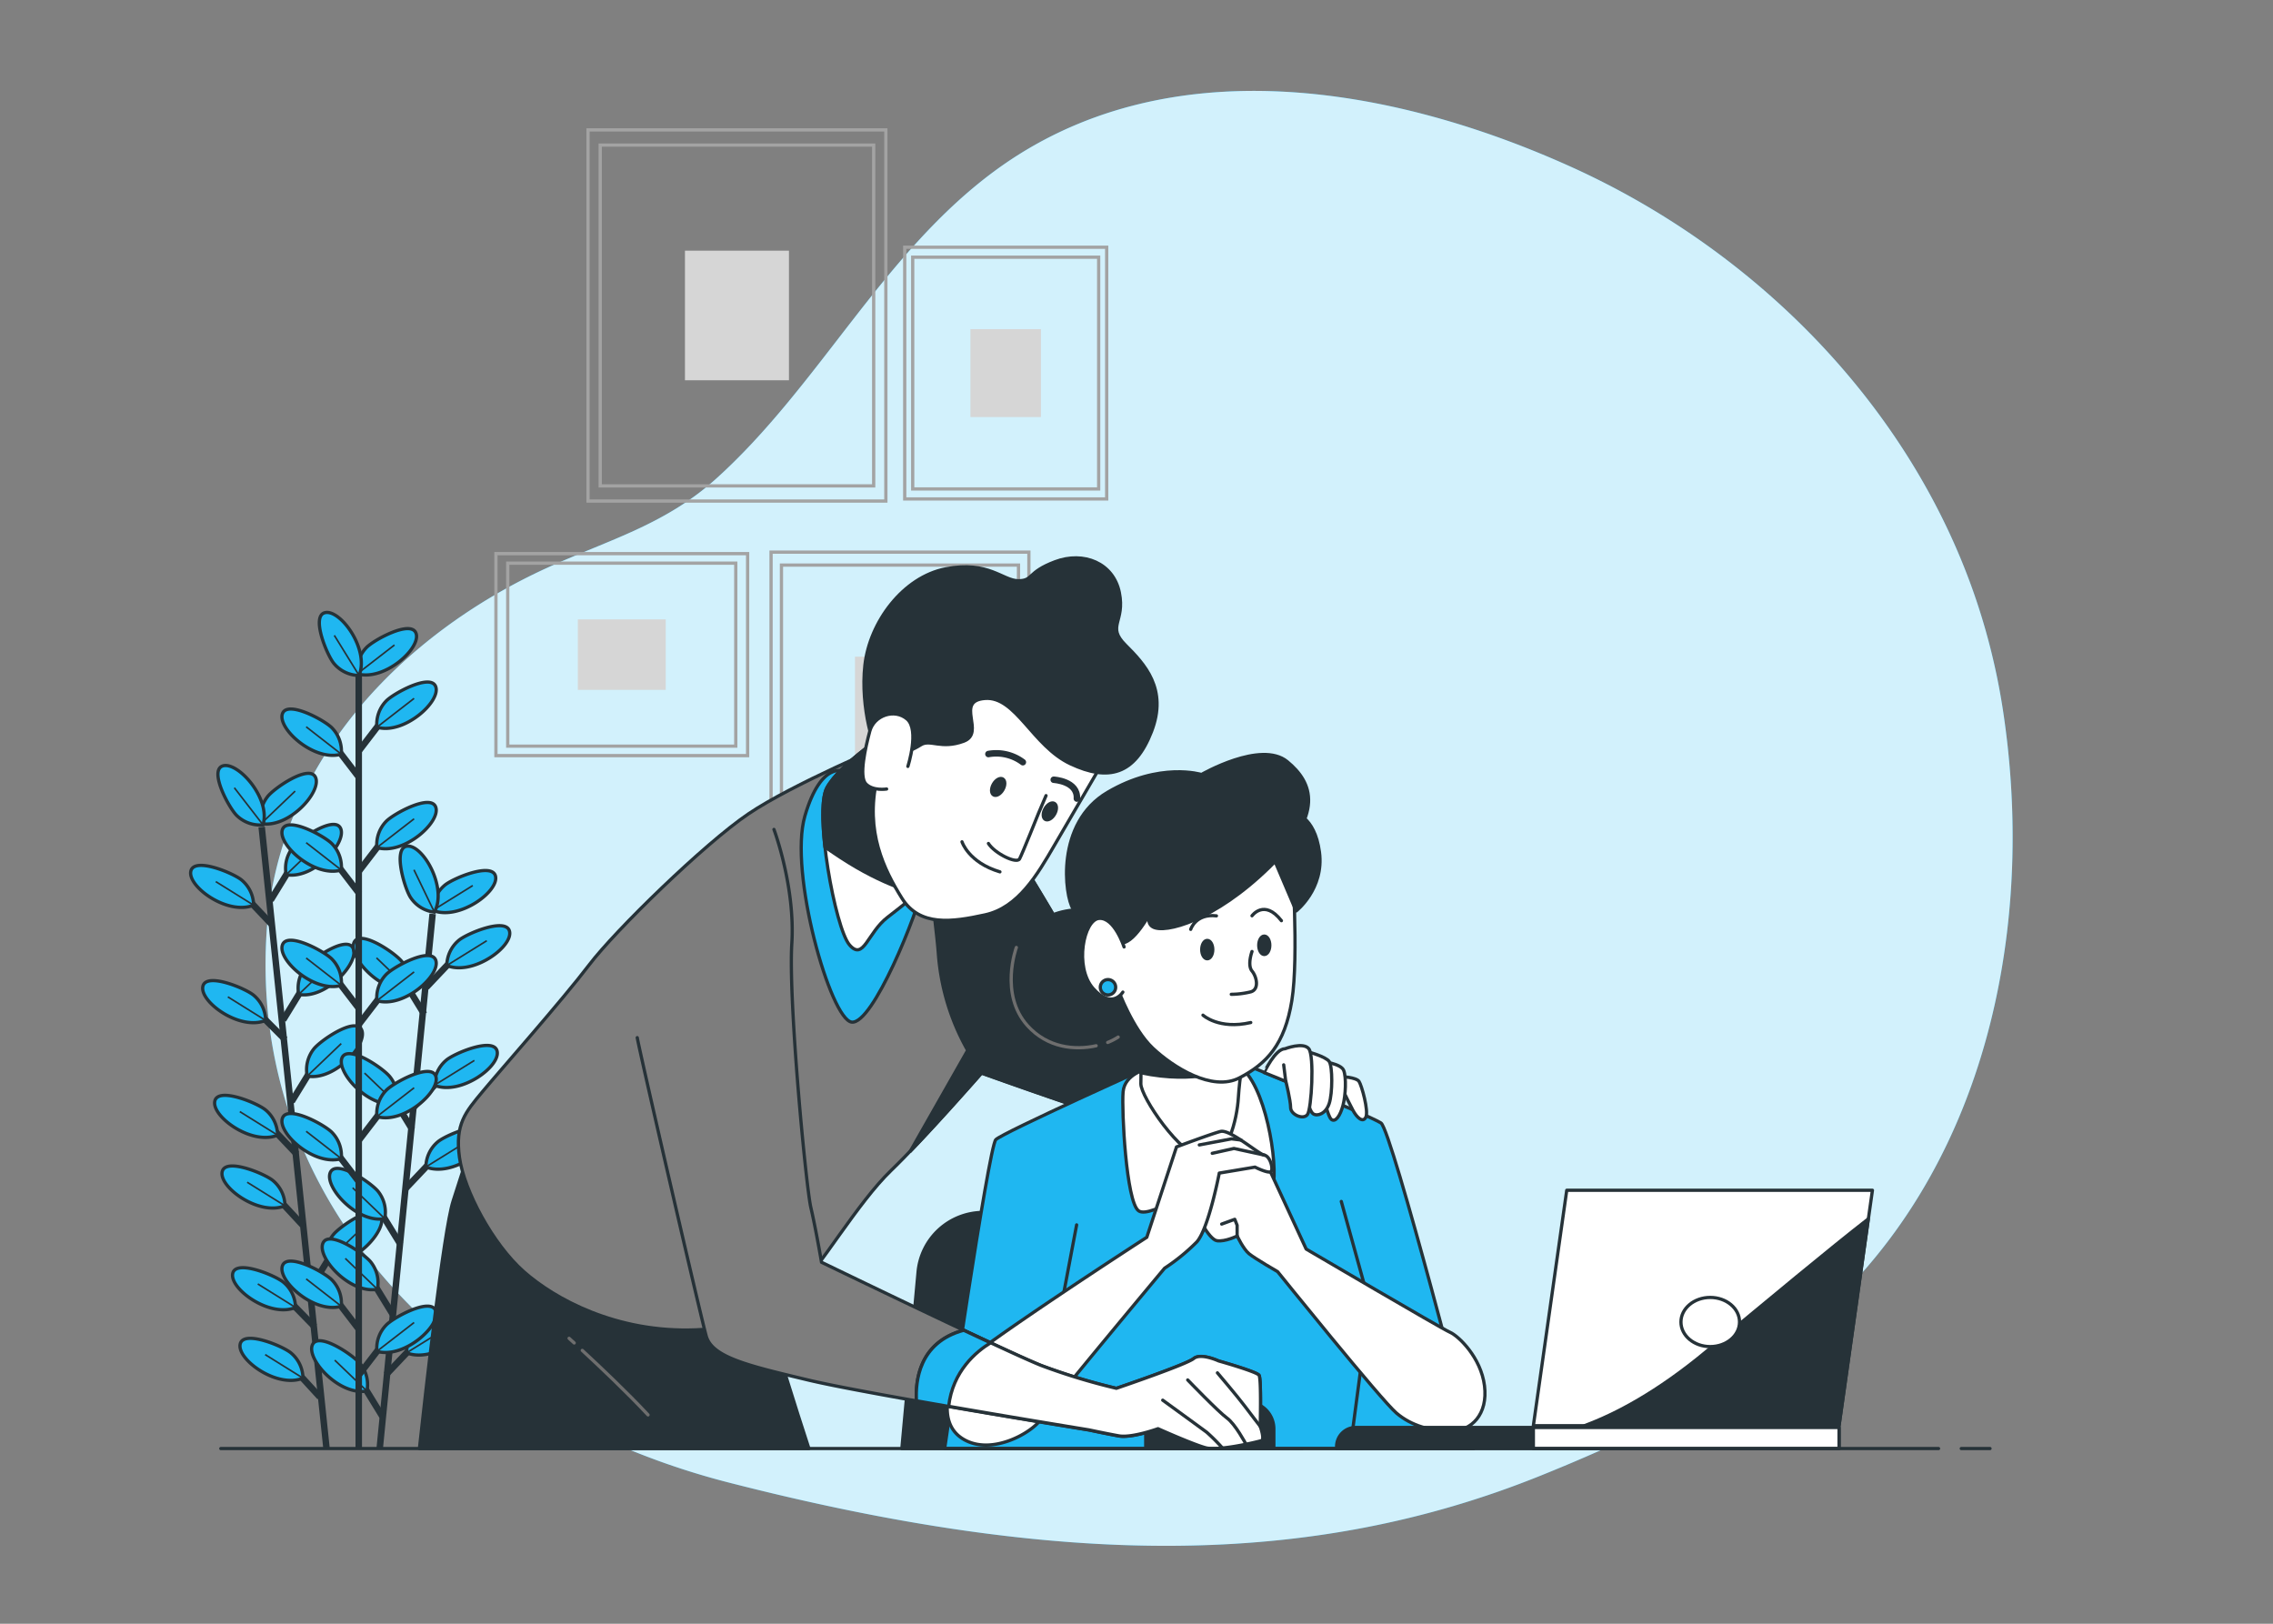 <?xml version="1.0" encoding="UTF-8"?> <svg xmlns="http://www.w3.org/2000/svg" viewBox="0 0 700 500"><rect x="0" y="0" width="700" height="500" fill="#808080" stroke="none"/><g id="freepik--background-simple--inject-143"><path d="M610.31,190.09C591.24,127.75,542.19,77.83,484.15,51.52,428.78,26.42,358.78,14,306.31,52.65c-34.54,25.44-54.11,66.2-85.74,94.73-15.72,14.18-32.93,18.79-51.64,27.27-45.58,20.67-83.73,60.54-86.87,113.13-5.25,87.94,64.45,148.76,142.23,168.71,102.79,26.36,179.61,26.36,250.21-2.11,36.67-14.79,74-33.49,100.41-64.11,40-46.31,51-112.08,41.93-171.55A201.64,201.64,0,0,0,610.31,190.09Z" style="fill:#1FB7F1"></path><path d="M610.31,190.09C591.24,127.75,542.19,77.83,484.15,51.52,428.78,26.42,358.78,14,306.31,52.65c-34.54,25.44-54.11,66.2-85.74,94.73-15.72,14.18-32.93,18.79-51.64,27.27-45.58,20.67-83.73,60.54-86.87,113.13-5.25,87.94,64.45,148.76,142.23,168.71,102.79,26.36,179.61,26.36,250.21-2.11,36.67-14.79,74-33.49,100.41-64.11,40-46.31,51-112.08,41.93-171.55A201.64,201.64,0,0,0,610.31,190.09Z" style="fill:#fff;opacity:0.8"></path></g><g id="freepik--Pictures--inject-143"><rect x="181.09" y="40" width="91.72" height="114.29" style="fill:none;stroke:#a3a3a3;stroke-miterlimit:10"></rect><rect x="184.84" y="44.68" width="84.22" height="104.94" style="fill:none;stroke:#a3a3a3;stroke-miterlimit:10"></rect><rect x="210.94" y="77.19" width="32.03" height="39.91" style="fill:#d6d6d6"></rect><rect x="278.62" y="76.13" width="62.2" height="77.51" style="fill:none;stroke:#a3a3a3;stroke-miterlimit:10"></rect><rect x="281.08" y="79.2" width="57.27" height="71.36" style="fill:none;stroke:#a3a3a3;stroke-miterlimit:10"></rect><rect x="298.86" y="101.35" width="21.72" height="27.07" style="fill:#d6d6d6"></rect><rect x="160.38" y="162.83" width="62.2" height="77.51" transform="translate(393.07 10.1) rotate(90)" style="fill:none;stroke:#a3a3a3;stroke-miterlimit:10"></rect><rect x="163.31" y="166.48" width="56.35" height="70.22" transform="translate(393.07 10.1) rotate(90)" style="fill:none;stroke:#a3a3a3;stroke-miterlimit:10"></rect><rect x="180.62" y="188.05" width="21.72" height="27.07" transform="translate(393.07 10.1) rotate(90)" style="fill:#d6d6d6"></rect><rect x="237.46" y="170.02" width="79.4" height="98.93" style="fill:none;stroke:#a3a3a3;stroke-miterlimit:10"></rect><rect x="240.66" y="174.01" width="73" height="90.96" style="fill:none;stroke:#a3a3a3;stroke-miterlimit:10"></rect><rect x="263.3" y="202.21" width="27.73" height="34.55" style="fill:#d6d6d6"></rect></g><g id="freepik--Plants--inject-143"><line x1="80.59" y1="254.67" x2="100.54" y2="445.91" style="fill:none;stroke:#263238;stroke-miterlimit:10;stroke-width:2px"></line><line x1="96.87" y1="408.55" x2="88.28" y2="399.76" style="fill:none;stroke:#263238;stroke-miterlimit:10;stroke-width:2px"></line><path d="M91,402.62a10.25,10.25,0,0,0-3.6-7.68c-2.32-2.07-14.55-7.21-15.71-2.91C70.46,396.71,83,405.91,91,402.62Z" style="fill:#1FB7F1;stroke:#263238;stroke-miterlimit:10"></path><line x1="91.03" y1="402.62" x2="79.39" y2="395.37" style="fill:none;stroke:#263238;stroke-miterlimit:10;stroke-width:0.5px"></line><line x1="98.52" y1="430.2" x2="90.55" y2="421.5" style="fill:none;stroke:#263238;stroke-miterlimit:10;stroke-width:2px"></line><path d="M93.3,424.37a10.25,10.25,0,0,0-3.6-7.68c-2.32-2.07-14.55-7.21-15.71-2.91C72.73,418.46,85.24,427.66,93.3,424.37Z" style="fill:#1FB7F1;stroke:#263238;stroke-miterlimit:10"></path><line x1="93.3" y1="424.37" x2="81.66" y2="417.12" style="fill:none;stroke:#263238;stroke-miterlimit:10;stroke-width:0.5px"></line><line x1="91.38" y1="355.42" x2="82.33" y2="345.86" style="fill:none;stroke:#263238;stroke-miterlimit:10;stroke-width:2px"></line><path d="M85.49,349.55a10.25,10.25,0,0,0-3.6-7.68c-2.32-2.07-14.55-7.21-15.71-2.91C64.92,343.64,77.43,352.84,85.49,349.55Z" style="fill:#1FB7F1;stroke:#263238;stroke-miterlimit:10"></path><line x1="85.49" y1="349.55" x2="73.85" y2="342.3" style="fill:none;stroke:#263238;stroke-miterlimit:10;stroke-width:0.5px"></line><line x1="93.16" y1="377.22" x2="85.01" y2="368.43" style="fill:none;stroke:#263238;stroke-miterlimit:10;stroke-width:2px"></line><path d="M87.76,371.3a10.25,10.25,0,0,0-3.6-7.68c-2.32-2.07-14.55-7.21-15.71-2.91C67.19,365.39,79.7,374.59,87.76,371.3Z" style="fill:#1FB7F1;stroke:#263238;stroke-miterlimit:10"></path><line x1="87.76" y1="371.3" x2="76.12" y2="364.05" style="fill:none;stroke:#263238;stroke-miterlimit:10;stroke-width:0.5px"></line><line x1="87.8" y1="320.11" x2="79.05" y2="311.35" style="fill:none;stroke:#263238;stroke-miterlimit:10;stroke-width:2px"></line><path d="M81.8,314.22a10.25,10.25,0,0,0-3.6-7.68c-2.32-2.07-14.54-7.21-15.7-2.91C61.24,308.31,73.75,317.51,81.8,314.22Z" style="fill:#1FB7F1;stroke:#263238;stroke-miterlimit:10"></path><line x1="81.8" y1="314.22" x2="70.17" y2="306.97" style="fill:none;stroke:#263238;stroke-miterlimit:10;stroke-width:0.5px"></line><line x1="83.67" y1="284.65" x2="75.35" y2="275.87" style="fill:none;stroke:#263238;stroke-miterlimit:10;stroke-width:2px"></line><path d="M78.1,278.73a10.24,10.24,0,0,0-3.6-7.67C72.18,269,60,263.84,58.79,268.15,57.53,272.83,70,282,78.1,278.73Z" style="fill:#1FB7F1;stroke:#263238;stroke-miterlimit:10"></path><line x1="78.1" y1="278.73" x2="66.46" y2="271.48" style="fill:none;stroke:#263238;stroke-miterlimit:10;stroke-width:0.5px"></line><line x1="95.81" y1="396.44" x2="102.69" y2="385.23" style="fill:none;stroke:#263238;stroke-miterlimit:10;stroke-width:2px"></line><path d="M100.59,388.59a10.22,10.22,0,0,1,1.94-8.25c1.84-2.51,12.74-10.06,14.76-6.09C119.49,378.57,109.15,390.15,100.59,388.59Z" style="fill:#1FB7F1;stroke:#263238;stroke-miterlimit:10"></path><line x1="100.59" y1="388.59" x2="111.06" y2="378.58" style="fill:none;stroke:#263238;stroke-miterlimit:10;stroke-width:0.5px"></line><line x1="89.83" y1="339.21" x2="96.71" y2="327.99" style="fill:none;stroke:#263238;stroke-miterlimit:10;stroke-width:2px"></line><path d="M94.61,331.36a10.27,10.27,0,0,1,1.94-8.25c1.85-2.51,12.74-10.06,14.77-6.09C113.52,321.34,103.18,332.92,94.61,331.36Z" style="fill:#1FB7F1;stroke:#263238;stroke-miterlimit:10"></path><line x1="94.61" y1="331.36" x2="105.09" y2="321.35" style="fill:none;stroke:#263238;stroke-miterlimit:10;stroke-width:0.5px"></line><line x1="87.21" y1="314.06" x2="94.09" y2="302.84" style="fill:none;stroke:#263238;stroke-miterlimit:10;stroke-width:2px"></line><path d="M92,306.21A10.22,10.22,0,0,1,93.93,298c1.84-2.51,12.74-10.07,14.76-6.09C110.89,296.19,100.55,307.77,92,306.21Z" style="fill:#1FB7F1;stroke:#263238;stroke-miterlimit:10"></path><line x1="91.99" y1="306.21" x2="102.47" y2="296.2" style="fill:none;stroke:#263238;stroke-miterlimit:10;stroke-width:0.5px"></line><line x1="83.36" y1="277.19" x2="90.24" y2="265.97" style="fill:none;stroke:#263238;stroke-miterlimit:10;stroke-width:2px"></line><path d="M88.14,269.34a10.27,10.27,0,0,1,1.94-8.25c1.84-2.51,12.74-10.07,14.77-6.1C107.05,259.32,96.7,270.89,88.14,269.34Z" style="fill:#1FB7F1;stroke:#263238;stroke-miterlimit:10"></path><line x1="88.14" y1="269.34" x2="98.62" y2="259.32" style="fill:none;stroke:#263238;stroke-miterlimit:10;stroke-width:0.5px"></line><path d="M80.42,253.61a10.22,10.22,0,0,1,1.94-8.25c1.84-2.51,12.74-10.06,14.76-6.09C99.32,243.59,89,255.17,80.42,253.61Z" style="fill:#1FB7F1;stroke:#263238;stroke-miterlimit:10"></path><line x1="80.42" y1="253.61" x2="90.9" y2="243.6" style="fill:none;stroke:#263238;stroke-miterlimit:10;stroke-width:0.5px"></line><path d="M81,254a10.23,10.23,0,0,1-8-2.79c-2.3-2.1-8.67-13.73-4.51-15.32C73,234.19,83.47,245.69,81,254Z" style="fill:#1FB7F1;stroke:#263238;stroke-miterlimit:10"></path><line x1="81.03" y1="254.04" x2="72.17" y2="242.58" style="fill:none;stroke:#263238;stroke-miterlimit:10;stroke-width:0.5px"></line><line x1="133.23" y1="281.41" x2="116.95" y2="445.91" style="fill:none;stroke:#263238;stroke-miterlimit:10;stroke-width:2px"></line><line x1="117.77" y1="436.18" x2="110.88" y2="424.96" style="fill:none;stroke:#263238;stroke-miterlimit:10;stroke-width:2px"></line><path d="M113,428.33a10.22,10.22,0,0,0-1.94-8.25C109.19,417.57,98.29,410,96.27,414,94.07,418.32,104.42,429.89,113,428.33Z" style="fill:#1FB7F1;stroke:#263238;stroke-miterlimit:10"></path><line x1="112.98" y1="428.33" x2="103.09" y2="418.84" style="fill:none;stroke:#263238;stroke-miterlimit:10;stroke-width:0.5px"></line><line x1="123.28" y1="383.1" x2="116.39" y2="371.89" style="fill:none;stroke:#263238;stroke-miterlimit:10;stroke-width:2px"></line><path d="M118.49,375.26a10.29,10.29,0,0,0-1.94-8.26c-1.85-2.5-12.75-10.05-14.77-6.08C99.58,365.24,109.93,376.82,118.49,375.26Z" style="fill:#1FB7F1;stroke:#263238;stroke-miterlimit:10"></path><line x1="118.49" y1="375.26" x2="108.6" y2="365.76" style="fill:none;stroke:#263238;stroke-miterlimit:10;stroke-width:0.5px"></line><line x1="121.02" y1="404.85" x2="114.13" y2="393.64" style="fill:none;stroke:#263238;stroke-miterlimit:10;stroke-width:2px"></line><path d="M116.23,397a10.24,10.24,0,0,0-1.94-8.26c-1.85-2.5-12.75-10.05-14.77-6.08C97.32,387,107.67,398.57,116.23,397Z" style="fill:#1FB7F1;stroke:#263238;stroke-miterlimit:10"></path><line x1="116.23" y1="397.01" x2="106.34" y2="387.51" style="fill:none;stroke:#263238;stroke-miterlimit:10;stroke-width:0.5px"></line><line x1="126.94" y1="347.77" x2="120.06" y2="336.56" style="fill:none;stroke:#263238;stroke-miterlimit:10;stroke-width:2px"></line><path d="M122.16,339.92a10.25,10.25,0,0,0-2-8.25c-1.84-2.51-12.75-10.05-14.77-6.08C103.25,329.91,113.59,341.49,122.16,339.92Z" style="fill:#1FB7F1;stroke:#263238;stroke-miterlimit:10"></path><line x1="122.16" y1="339.92" x2="112.26" y2="330.43" style="fill:none;stroke:#263238;stroke-miterlimit:10;stroke-width:0.5px"></line><line x1="130.62" y1="312.28" x2="123.74" y2="301.07" style="fill:none;stroke:#263238;stroke-miterlimit:10;stroke-width:2px"></line><path d="M125.84,304.44a10.25,10.25,0,0,0-2-8.25c-1.84-2.51-12.74-10.06-14.76-6.09C106.93,294.43,117.28,306,125.84,304.44Z" style="fill:#1FB7F1;stroke:#263238;stroke-miterlimit:10"></path><line x1="125.84" y1="304.44" x2="115.94" y2="294.95" style="fill:none;stroke:#263238;stroke-miterlimit:10;stroke-width:0.5px"></line><line x1="118.93" y1="423.27" x2="127.97" y2="413.71" style="fill:none;stroke:#263238;stroke-miterlimit:10;stroke-width:2px"></line><path d="M125.22,416.57a10.24,10.24,0,0,1,3.6-7.67c2.32-2.08,14.54-7.23,15.7-2.92C145.79,410.66,133.28,419.86,125.22,416.57Z" style="fill:#1FB7F1;stroke:#263238;stroke-miterlimit:10"></path><line x1="125.22" y1="416.57" x2="137.54" y2="408.93" style="fill:none;stroke:#263238;stroke-miterlimit:10;stroke-width:0.5px"></line><line x1="124.87" y1="366.03" x2="133.91" y2="356.47" style="fill:none;stroke:#263238;stroke-miterlimit:10;stroke-width:2px"></line><path d="M131.16,359.34a10.25,10.25,0,0,1,3.6-7.68c2.32-2.07,14.54-7.22,15.7-2.92C151.73,353.42,139.22,362.62,131.16,359.34Z" style="fill:#1FB7F1;stroke:#263238;stroke-miterlimit:10"></path><line x1="131.16" y1="359.34" x2="143.48" y2="351.7" style="fill:none;stroke:#263238;stroke-miterlimit:10;stroke-width:0.5px"></line><line x1="127.48" y1="340.88" x2="136.52" y2="331.32" style="fill:none;stroke:#263238;stroke-miterlimit:10;stroke-width:2px"></line><path d="M133.77,334.18a10.24,10.24,0,0,1,3.6-7.67c2.32-2.08,14.54-7.23,15.7-2.92C154.34,328.27,141.83,337.47,133.77,334.18Z" style="fill:#1FB7F1;stroke:#263238;stroke-miterlimit:10"></path><line x1="133.77" y1="334.18" x2="146.09" y2="326.54" style="fill:none;stroke:#263238;stroke-miterlimit:10;stroke-width:0.5px"></line><line x1="131.3" y1="304.01" x2="140.35" y2="294.45" style="fill:none;stroke:#263238;stroke-miterlimit:10;stroke-width:2px"></line><path d="M137.6,297.31a10.25,10.25,0,0,1,3.6-7.68c2.32-2.07,14.54-7.22,15.7-2.92C158.16,291.39,145.66,300.6,137.6,297.31Z" style="fill:#1FB7F1;stroke:#263238;stroke-miterlimit:10"></path><line x1="137.6" y1="297.31" x2="149.91" y2="289.67" style="fill:none;stroke:#263238;stroke-miterlimit:10;stroke-width:0.5px"></line><path d="M133.28,280.33a10.23,10.23,0,0,1,3.6-7.67c2.32-2.08,14.54-7.23,15.7-2.93C153.84,274.42,141.34,283.62,133.28,280.33Z" style="fill:#1FB7F1;stroke:#263238;stroke-miterlimit:10"></path><line x1="133.28" y1="280.33" x2="145.59" y2="272.69" style="fill:none;stroke:#263238;stroke-miterlimit:10;stroke-width:0.5px"></line><path d="M133.78,280.88a10.21,10.21,0,0,1-7.25-4.38c-1.82-2.53-5.66-15.22-1.26-15.92C130.06,259.81,137.9,273.21,133.78,280.88Z" style="fill:#1FB7F1;stroke:#263238;stroke-miterlimit:10"></path><line x1="133.78" y1="280.88" x2="127.48" y2="267.83" style="fill:none;stroke:#263238;stroke-miterlimit:10;stroke-width:0.5px"></line><line x1="110.48" y1="204.07" x2="110.48" y2="445.91" style="fill:none;stroke:#263238;stroke-miterlimit:10;stroke-width:2px"></line><line x1="110.68" y1="409.55" x2="102.67" y2="399.1" style="fill:none;stroke:#263238;stroke-miterlimit:10;stroke-width:2px"></line><path d="M105.11,402.24a10.27,10.27,0,0,0-2.79-8c-2.09-2.31-13.72-8.69-15.32-4.53C85.26,394.23,96.75,404.67,105.11,402.24Z" style="fill:#1FB7F1;stroke:#263238;stroke-miterlimit:10"></path><line x1="105.11" y1="402.24" x2="94.29" y2="393.82" style="fill:none;stroke:#263238;stroke-miterlimit:10;stroke-width:0.5px"></line><line x1="110.68" y1="364.1" x2="102.67" y2="353.65" style="fill:none;stroke:#263238;stroke-miterlimit:10;stroke-width:2px"></line><path d="M105.11,356.79a10.27,10.27,0,0,0-2.79-8c-2.09-2.3-13.72-8.69-15.32-4.53C85.26,348.78,96.75,359.22,105.11,356.79Z" style="fill:#1FB7F1;stroke:#263238;stroke-miterlimit:10"></path><line x1="105.11" y1="356.79" x2="94.29" y2="348.37" style="fill:none;stroke:#263238;stroke-miterlimit:10;stroke-width:0.5px"></line><line x1="110.68" y1="310.74" x2="102.67" y2="300.29" style="fill:none;stroke:#263238;stroke-miterlimit:10;stroke-width:2px"></line><path d="M105.11,303.43a10.27,10.27,0,0,0-2.79-8c-2.09-2.3-13.72-8.69-15.32-4.52C85.26,295.42,96.75,305.86,105.11,303.43Z" style="fill:#1FB7F1;stroke:#263238;stroke-miterlimit:10"></path><line x1="105.11" y1="303.43" x2="94.29" y2="295.01" style="fill:none;stroke:#263238;stroke-miterlimit:10;stroke-width:0.5px"></line><line x1="110.68" y1="275.22" x2="102.67" y2="264.77" style="fill:none;stroke:#263238;stroke-miterlimit:10;stroke-width:2px"></line><path d="M105.11,267.91a10.27,10.27,0,0,0-2.79-8c-2.09-2.3-13.72-8.69-15.32-4.53C85.26,259.9,96.75,270.34,105.11,267.91Z" style="fill:#1FB7F1;stroke:#263238;stroke-miterlimit:10"></path><line x1="105.11" y1="267.91" x2="94.29" y2="259.49" style="fill:none;stroke:#263238;stroke-miterlimit:10;stroke-width:0.5px"></line><line x1="110.68" y1="239.54" x2="102.67" y2="229.1" style="fill:none;stroke:#263238;stroke-miterlimit:10;stroke-width:2px"></line><path d="M105.11,232.23a10.27,10.27,0,0,0-2.79-8c-2.09-2.3-13.72-8.68-15.32-4.52C85.26,224.22,96.75,234.67,105.11,232.23Z" style="fill:#1FB7F1;stroke:#263238;stroke-miterlimit:10"></path><line x1="105.11" y1="232.23" x2="94.29" y2="223.81" style="fill:none;stroke:#263238;stroke-miterlimit:10;stroke-width:0.5px"></line><line x1="110.5" y1="423.42" x2="118.51" y2="412.98" style="fill:none;stroke:#263238;stroke-miterlimit:10;stroke-width:2px"></line><path d="M116.07,416.11a10.22,10.22,0,0,1,2.78-8c2.1-2.31,13.72-8.69,15.32-4.53C135.91,408.11,124.42,418.55,116.07,416.11Z" style="fill:#1FB7F1;stroke:#263238;stroke-miterlimit:10"></path><line x1="116.07" y1="416.11" x2="127.53" y2="407.24" style="fill:none;stroke:#263238;stroke-miterlimit:10;stroke-width:0.5px"></line><line x1="110.5" y1="351.14" x2="118.51" y2="340.7" style="fill:none;stroke:#263238;stroke-miterlimit:10;stroke-width:2px"></line><path d="M116.07,343.83a10.24,10.24,0,0,1,2.78-8c2.1-2.3,13.72-8.68,15.32-4.52C135.91,335.82,124.42,346.27,116.07,343.83Z" style="fill:#1FB7F1;stroke:#263238;stroke-miterlimit:10"></path><line x1="116.07" y1="343.83" x2="127.53" y2="334.96" style="fill:none;stroke:#263238;stroke-miterlimit:10;stroke-width:0.5px"></line><line x1="110.5" y1="315.46" x2="118.51" y2="305.02" style="fill:none;stroke:#263238;stroke-miterlimit:10;stroke-width:2px"></line><path d="M116.07,308.15a10.22,10.22,0,0,1,2.78-8c2.1-2.31,13.72-8.69,15.32-4.53C135.91,300.15,124.42,310.59,116.07,308.15Z" style="fill:#1FB7F1;stroke:#263238;stroke-miterlimit:10"></path><line x1="116.07" y1="308.15" x2="127.53" y2="299.28" style="fill:none;stroke:#263238;stroke-miterlimit:10;stroke-width:0.5px"></line><line x1="110.5" y1="268.31" x2="118.51" y2="257.87" style="fill:none;stroke:#263238;stroke-miterlimit:10;stroke-width:2px"></line><path d="M116.07,261a10.24,10.24,0,0,1,2.78-8c2.1-2.3,13.72-8.68,15.32-4.52C135.91,253,124.42,263.44,116.07,261Z" style="fill:#1FB7F1;stroke:#263238;stroke-miterlimit:10"></path><line x1="116.07" y1="261" x2="127.53" y2="252.13" style="fill:none;stroke:#263238;stroke-miterlimit:10;stroke-width:0.5px"></line><line x1="110.5" y1="231.24" x2="118.51" y2="220.79" style="fill:none;stroke:#263238;stroke-miterlimit:10;stroke-width:2px"></line><path d="M116.07,223.93a10.24,10.24,0,0,1,2.78-8c2.1-2.3,13.72-8.69,15.32-4.53C135.91,215.92,124.42,226.36,116.07,223.93Z" style="fill:#1FB7F1;stroke:#263238;stroke-miterlimit:10"></path><line x1="116.07" y1="223.93" x2="127.53" y2="215.05" style="fill:none;stroke:#263238;stroke-miterlimit:10;stroke-width:0.5px"></line><path d="M110,207.48a10.22,10.22,0,0,1,2.78-8c2.1-2.31,13.72-8.69,15.32-4.53C129.86,199.48,118.37,209.92,110,207.48Z" style="fill:#1FB7F1;stroke:#263238;stroke-miterlimit:10"></path><line x1="110.02" y1="207.48" x2="121.48" y2="198.61" style="fill:none;stroke:#263238;stroke-miterlimit:10;stroke-width:0.5px"></line><path d="M110.58,208a10.26,10.26,0,0,1-7.67-3.61c-2.07-2.33-7.2-14.55-2.9-15.71C104.7,187.4,113.88,199.92,110.58,208Z" style="fill:#1FB7F1;stroke:#263238;stroke-miterlimit:10"></path><line x1="110.58" y1="207.98" x2="102.96" y2="195.65" style="fill:none;stroke:#263238;stroke-miterlimit:10;stroke-width:0.5px"></line></g><g id="freepik--Characters--inject-143"><path d="M249.11,446.05c-3.55-10.9-12.23-37.83-11.53-38.87.86-1.3.86-8.24.86-8.24s-28.2,3.47-48.15-13.45-43.82-36.87-43.82-36.87S143,359,139.53,369.88c-2.93,9.17-8.66,60.53-10.36,76.17Z" style="fill:#263238;stroke:#263238;stroke-linecap:round;stroke-linejoin:round"></path><path d="M179.32,415.83c5.06,4.68,13.81,12.93,20.25,19.86" style="fill:none;stroke:#6e6e6e;stroke-linecap:round;stroke-linejoin:round"></path><path d="M175.26,412.11l1.57,1.43" style="fill:none;stroke:#6e6e6e;stroke-linecap:round;stroke-linejoin:round"></path><path d="M273.72,229s-29.66,12.44-43.21,21.6-41,35.88-49.06,46.5-27.83,33-32.95,39.17-8.42,9.89-7,20.14,10.25,26.73,19.77,35.15,28.55,18.94,53.09,17.94c14.27-.58,22.7-3.66,30.39-11.35s19.41-27.83,29.66-37.71,27.82-30,27.82-30,46.87,16.84,51.26,16.84,26.37-12.45,26.73-16.11-48.33-35.88-52.72-43.94S314,264.5,314,264.5,292,232.65,273.72,229Z" style="fill:#7d7d7d;stroke:#263238;stroke-linecap:round;stroke-linejoin:round"></path><path d="M327.54,287.2c-4.4-8.05-13.55-22.7-13.55-22.7a167,167,0,0,0-15.12-18.35,12.8,12.8,0,0,0-5.06,2c-11.36,8.37-6,29.29-4.79,46a70.91,70.91,0,0,0,9,29.28l-17.69,31.1c9.95-10.36,22-24.13,22-24.13s46.87,16.84,51.26,16.84,26.37-12.45,26.73-16.11S331.93,295.26,327.54,287.2Z" style="fill:#263238;stroke:#263238;stroke-linecap:round;stroke-linejoin:round"></path><path d="M260.14,237.55s-7.21-3.6-12.26,13.71,7.93,62.76,14.43,63.48,20.2-33.18,22.36-43.28S280.34,231.06,260.14,237.55Z" style="fill:#1FB7F1;stroke:#263238;stroke-linecap:round;stroke-linejoin:round"></path><path d="M282.5,275.12s-3.74,3.18-9.15,7.32c-6.22,4.76-7.37,13.62-11.76,8.49s-10.94-41.07-6.91-48.4,19-17.21,20.13-17.94,11.35,12.82,12.09,22.7S282.5,275.12,282.5,275.12Z" style="fill:#fff;stroke:#263238;stroke-linecap:round;stroke-linejoin:round"></path><path d="M274.81,224.59c-1.09.73-16.11,10.62-20.13,17.94-1.59,2.88-1.53,10.2-.62,18.32q2.16,1.47,4.68,3.13c13.57,8.95,23.76,11.14,23.76,11.14l.75-39.13C280,229.48,275.52,224.12,274.81,224.59Z" style="fill:#263238;stroke:#263238;stroke-linecap:round;stroke-linejoin:round"></path><path d="M340,234.11l-15.38,26.36c-5.13,8.79-11,19-21.24,21.24s-20.13,3.66-25.63-5.13-11.35-20.5-7.69-36.61,9.89-20.87,17.58-26.73S303,203.72,311.79,207,340,234.11,340,234.11Z" style="fill:#fff;stroke:#263238;stroke-linecap:round;stroke-linejoin:round"></path><path d="M308.87,243.16c-.77,1.36-2.06,2.09-2.87,1.62s-.85-1.94-.08-3.3,2.06-2.08,2.88-1.62S309.65,241.8,308.87,243.16Z" style="fill:#263238;stroke:#263238;stroke-linecap:round;stroke-linejoin:round"></path><path d="M324.78,250.69c-.77,1.36-2.06,2.09-2.87,1.63s-.85-1.95-.08-3.31,2.06-2.08,2.88-1.62S325.56,249.34,324.78,250.69Z" style="fill:#263238;stroke:#263238;stroke-linecap:round;stroke-linejoin:round"></path><path d="M304.4,232.19A13.66,13.66,0,0,1,315,234.7" style="fill:none;stroke:#263238;stroke-linecap:round;stroke-linejoin:round;stroke-width:2px"></path><path d="M324.51,240.11s7.45.39,7.13,5.8" style="fill:none;stroke:#263238;stroke-linecap:round;stroke-linejoin:round;stroke-width:2px"></path><path d="M296.26,259.22s2,6.37,11.68,9.25" style="fill:none;stroke:#263238;stroke-linecap:round;stroke-linejoin:round"></path><path d="M322.14,245l-2.26,5.29s-5,12.51-5.89,14.18-7.71-1.72-9.59-4.74" style="fill:none;stroke:#263238;stroke-linecap:round;stroke-linejoin:round"></path><path d="M279.57,231.18s1.1,0,4-1.83,6.23,1.47,13.18-1.1-2.93-12.45,6.59-13.18,14.65,14.65,26.36,20.14,19.78,3.3,24.9-9.89-2.19-20.87-8.05-26.72,0-7-1.83-16.11-11-12.82-19.77-9.52-6.6,5.86-11.36,5.86-9.15-6.23-22.33-3.67-23.43,16.48-24.9,29.66,2.93,27.09,4.76,27.83S279.57,231.18,279.57,231.18Z" style="fill:#263238;stroke:#263238;stroke-linecap:round;stroke-linejoin:round"></path><path d="M279.59,236s3.62-11.24-.22-14.57-10.21-1.2-11.52,3.77-3.38,13.89-1.21,16.17,6.41,1.59,6.41,1.59" style="fill:#fff;stroke:#263238;stroke-linecap:round;stroke-linejoin:round"></path><path d="M401,446.05l-15.74-57.83a20.16,20.16,0,0,0-19.46-14.87H302.83a20.17,20.17,0,0,0-20.09,18.32l-5,54.38Z" style="fill:#263238;stroke:#263238;stroke-linecap:round;stroke-linejoin:round"></path><path d="M356.1,327.5s-47.24,21.24-49.43,23.43-15.75,95.12-15.75,95.12H453.86S428.59,348,425.3,345.81s-46.5-20.14-47.6-20.14S356.1,327.5,356.1,327.5Z" style="fill:#1FB7F1;stroke:#263238;stroke-linecap:round;stroke-linejoin:round"></path><path d="M413,331.5s4.67.22,5.52,1.49,3,9.13,2.12,11-2.76.21-4-2.12-2.34-4.67-2.34-4.67l-2.34-1.7Z" style="fill:#fff;stroke:#263238;stroke-linecap:round;stroke-linejoin:round"></path><path d="M407,326.83s5.95.64,6.8,2.76.63,7.65-.22,10.83-2.33,5.31-3.61,4.25-3.82-12.32-3.82-13.59S406.36,326.83,407,326.83Z" style="fill:#fff;stroke:#263238;stroke-linecap:round;stroke-linejoin:round"></path><path d="M402.76,323.86s5.52,1.49,6.58,3,1.06,9.77,0,12.95-3.61,4-4.89,3.19-2.54-6.16-2.54-8.71S402.76,323.86,402.76,323.86Z" style="fill:#fff;stroke:#263238;stroke-linecap:round;stroke-linejoin:round"></path><path d="M395.74,322.94s5.61-2.16,7.33,0,.86,18.54-.43,20.27-5.18,0-5.18-2.16S396,333,396,333l-6.69-2.72S392.72,322.94,395.74,322.94Z" style="fill:#fff;stroke:#263238;stroke-linecap:round;stroke-linejoin:round"></path><line x1="395.96" y1="332.99" x2="395.33" y2="327.9" style="fill:#fff;stroke:#263238;stroke-linecap:round;stroke-linejoin:round"></line><path d="M353.47,329.12s-7.13,1.42-7.6,7.13.95,33.73,4.75,36.58S373,362.37,373,362.37,387.67,370,391,367.6s.47-27.08-6.65-36.58S353.47,329.12,353.47,329.12Z" style="fill:#fff;stroke:#263238;stroke-linecap:round;stroke-linejoin:round"></path><line x1="324.34" y1="415.41" x2="331.56" y2="377.18" style="fill:none;stroke:#263238;stroke-linecap:round;stroke-linejoin:round"></line><polyline points="413.07 369.96 421.73 401.3 415.96 444.99" style="fill:none;stroke:#263238;stroke-linecap:round;stroke-linejoin:round"></polyline><ellipse cx="332.7" cy="301.56" rx="22.52" ry="21.42" style="fill:#263238;stroke:#263238;stroke-linecap:round;stroke-linejoin:round"></ellipse><path d="M341.13,321a18.22,18.22,0,0,0,3.22-1.65" style="fill:none;stroke:#6e6e6e;stroke-linecap:round;stroke-linejoin:round"></path><path d="M313,291.75s-5.32,14.4,3.45,24.1c6.17,6.84,14.67,7.62,21.12,6.17" style="fill:none;stroke:#6e6e6e;stroke-linecap:round;stroke-linejoin:round"></path><path d="M351.7,315.42s-.36,14.28-.36,18.31,12.08,22,19.4,23.06,10.25-12.45,10.62-18.67,1.83-15,1.83-15S362,327.5,351.7,315.42Z" style="fill:#fff;stroke:#263238;stroke-linecap:round;stroke-linejoin:round"></path><path d="M378.43,329.17l-3.72-5.29c-7.08.06-17-1.33-23-8.46,0,0-.23,9.22-.33,14.93C368.38,333.94,378.43,329.17,378.43,329.17Z" style="fill:#263238;stroke:#263238;stroke-linecap:round;stroke-linejoin:round"></path><path d="M344.38,304.8s4.39,12.08,10.62,17.94,18.31,13.55,26.73,9.15,13.91-10.25,16.11-23.79,0-44.67,0-44.67-1.1-6.59-12.82-8.79-31.85,1.83-35.88,9.89S344,283.2,344,289.79,344.38,304.8,344.38,304.8Z" style="fill:#fff;stroke:#263238;stroke-linecap:round;stroke-linejoin:round"></path><ellipse cx="371.79" cy="292.41" rx="1.7" ry="2.83" style="fill:#263238;stroke:#263238;stroke-linecap:round;stroke-linejoin:round"></ellipse><path d="M391.05,291.08c0,1.57-.76,2.84-1.7,2.84s-1.7-1.27-1.7-2.84.76-2.83,1.7-2.83S391.05,289.52,391.05,291.08Z" style="fill:#263238;stroke:#263238;stroke-linecap:round;stroke-linejoin:round"></path><path d="M366.69,286.18s1.51-4.91,7.93-4.16" style="fill:none;stroke:#263238;stroke-linecap:round;stroke-linejoin:round"></path><path d="M385.57,282s3.78-5.28,9.06,1.51" style="fill:none;stroke:#263238;stroke-linecap:round;stroke-linejoin:round"></path><path d="M385.57,293s-1.51,4.15,0,6,2.27,5.67-.38,6.42a26,26,0,0,1-6,.76" style="fill:none;stroke:#263238;stroke-linecap:round;stroke-linejoin:round"></path><path d="M370.47,312.6s4.91,4.54,14.72,2.27" style="fill:none;stroke:#263238;stroke-linecap:round;stroke-linejoin:round"></path><path d="M391.61,262.77l7.55,17.74s8.69-6.79,7.18-18.12-7.93-12.08-7.93-12.08Z" style="fill:#263238;stroke:#263238;stroke-linecap:round;stroke-linejoin:round"></path><path d="M342.18,287.59s1.42,5,5.81,1.7,9.2-13.78,9.2-13.78-5.85,7.69-2.19,9.89,19-1.84,35.88-18.31,13.55-26,5.49-32.59-26.36,4-26.36,4-12.82-4-28.92,5.49-13.19,31.86-10.62,35.88S333.4,291.25,342.18,287.59Z" style="fill:#263238;stroke:#263238;stroke-linecap:round;stroke-linejoin:round"></path><path d="M346.17,291.59s-2.93-9.16-7.69-8.79-7.69,15-1.83,21.6,9.15,1.1,9.15,1.1" style="fill:#fff;stroke:#263238;stroke-linecap:round;stroke-linejoin:round"></path><path d="M343.58,304a2.36,2.36,0,1,1-2.36-2.35A2.36,2.36,0,0,1,343.58,304Z" style="fill:#1FB7F1;stroke:#263238;stroke-linecap:round;stroke-linejoin:round"></path><path d="M391.25,360.82l11,23.8s41.74,24.53,44.3,25.63,9.52,7.69,10.62,16.47-4,13.92-10.25,13.92-12.08-1.47-16.84-5.49-36.62-43.57-36.62-43.57-6.95-4-8.78-5.5-3.67-5.49-3.67-5.49-3.66,1.83-6.22,1.47-6.59-8.79-6.59-8.79,4-13.18,5.13-15,11-2.2,11-2.2Z" style="fill:#fff;stroke:#263238;stroke-linecap:round;stroke-linejoin:round"></path><polyline points="376.23 376.93 380.26 375.46 380.99 377.3 380.99 380.59" style="fill:none;stroke:#263238;stroke-linecap:round;stroke-linejoin:round"></polyline><path d="M353.17,381l9.15-27.83s10.62-4,13.55-4.76,11.71,7,13.55,7.32,2.92,4.76,1.83,5.13-4.76-1.47-4.76-1.47l-11,1.84s-3.29,17.2-6.95,21.23a60.78,60.78,0,0,1-9.89,8.06S323.14,433,320.58,437s-15,11.35-23.8,6.22-4-17.57-1.46-22S353.17,381,353.17,381Z" style="fill:#fff;stroke:#263238;stroke-linecap:round;stroke-linejoin:round"></path><polyline points="389.42 355.69 380 353.65 373.32 355.14" style="fill:none;stroke:#263238;stroke-linecap:round;stroke-linejoin:round"></polyline><polyline points="369.34 352.56 379.26 350.69 382.23 351.06" style="fill:none;stroke:#263238;stroke-linecap:round;stroke-linejoin:round"></polyline><path d="M238.35,255.41s6.6,17.58,5.5,35.15,4.39,75.06,5.86,81.28S253,388.69,253,388.69s57.48,27.82,67.74,31.85a190.76,190.76,0,0,0,23.06,7s21.6-7.33,23.8-9.16,7.69.73,7.69.73,11.72,3.3,12.45,4.4.36,15.74.36,15.74,1.47,4,.37,4.4-13.18,3.29-17.21,2.19-14.64-5.86-14.64-5.86-8.06,2.93-12.09,2.2-9.15-1.83-9.15-1.83-68.1-11-86.41-15.38-29.65-6.95-31.48-13.54-20.51-87.51-21.24-91.9" style="fill:#7d7d7d;stroke:#263238;stroke-linecap:round;stroke-linejoin:round"></path><path d="M361.14,431.71H384a8.3,8.3,0,0,1,8.3,8.3v6a0,0,0,0,1,0,0H352.84a0,0,0,0,1,0,0v-6A8.3,8.3,0,0,1,361.14,431.71Z" style="fill:#263238;stroke:#263238;stroke-linecap:round;stroke-linejoin:round"></path><path d="M371.26,445.8c4,1.1,16.11-1.83,17.21-2.19s-.37-4.4-.37-4.4.37-14.64-.36-15.74-12.45-4.4-12.45-4.4-5.49-2.56-7.69-.73-23.8,9.16-23.8,9.16a190.76,190.76,0,0,1-23.06-7c-3.63-1.42-13.15-5.82-23.95-10.91-13.79,3.7-14.9,15.73-14.56,21.72,25,4.42,53.15,9,53.15,9s5.13,1.1,9.15,1.83,12.09-2.2,12.09-2.2S367.24,444.7,371.26,445.8Z" style="fill:#fff;stroke:#263238;stroke-linecap:round;stroke-linejoin:round"></path><path d="M374.92,422.74s6.23,7.32,8.42,10.25,4.76,6.22,4.76,6.22" style="fill:none;stroke:#263238;stroke-linecap:round;stroke-linejoin:round"></path><path d="M365.77,424.93s9.52,9.89,12.08,11.72,5.86,8.05,5.86,8.05" style="fill:none;stroke:#263238;stroke-linecap:round;stroke-linejoin:round"></path><path d="M358.08,431.16s12.08,8.78,13.55,9.88a57,57,0,0,1,4.76,4.76" style="fill:none;stroke:#263238;stroke-linecap:round;stroke-linejoin:round"></path><path d="M305.06,413.5c-2.61-1.21-5.39-2.51-8.27-3.87-13.79,3.7-14.9,15.73-14.56,21.72l9.92,1.74C293.37,422.17,300.71,416.15,305.06,413.5Z" style="fill:#1FB7F1;stroke:#263238;stroke-linecap:round;stroke-linejoin:round"></path></g><g id="freepik--Device--inject-143"><path d="M417.5,439.56H566.36a0,0,0,0,1,0,0V446a0,0,0,0,1,0,0H411.63a0,0,0,0,1,0,0v-.62A5.88,5.88,0,0,1,417.5,439.56Z" style="fill:#263238;stroke:#263238;stroke-linecap:round;stroke-linejoin:round"></path><rect x="472.22" y="439.56" width="94.14" height="6.49" style="fill:#fff;stroke:#263238;stroke-linecap:round;stroke-linejoin:round"></rect><polygon points="576.64 366.52 482.5 366.52 472.22 439.01 566.36 439.01 576.64 366.52" style="fill:#fff;stroke:#263238;stroke-linecap:round;stroke-linejoin:round"></polygon><path d="M566.36,439l9-63.65c-12.17,9.47-29.71,24.1-49.79,40.75C510.24,428.86,497.4,435.53,488,439Z" style="fill:#263238;stroke:#263238;stroke-linecap:round;stroke-linejoin:round"></path><ellipse cx="526.69" cy="407.09" rx="9.02" ry="7.57" style="fill:#fff;stroke:#263238;stroke-linecap:round;stroke-linejoin:round"></ellipse><line x1="604" y1="446.05" x2="612.85" y2="446.05" style="fill:none;stroke:#263238;stroke-linecap:round;stroke-linejoin:round"></line><line x1="68" y1="446.05" x2="597" y2="446.05" style="fill:none;stroke:#263238;stroke-linecap:round;stroke-linejoin:round"></line></g></svg> 